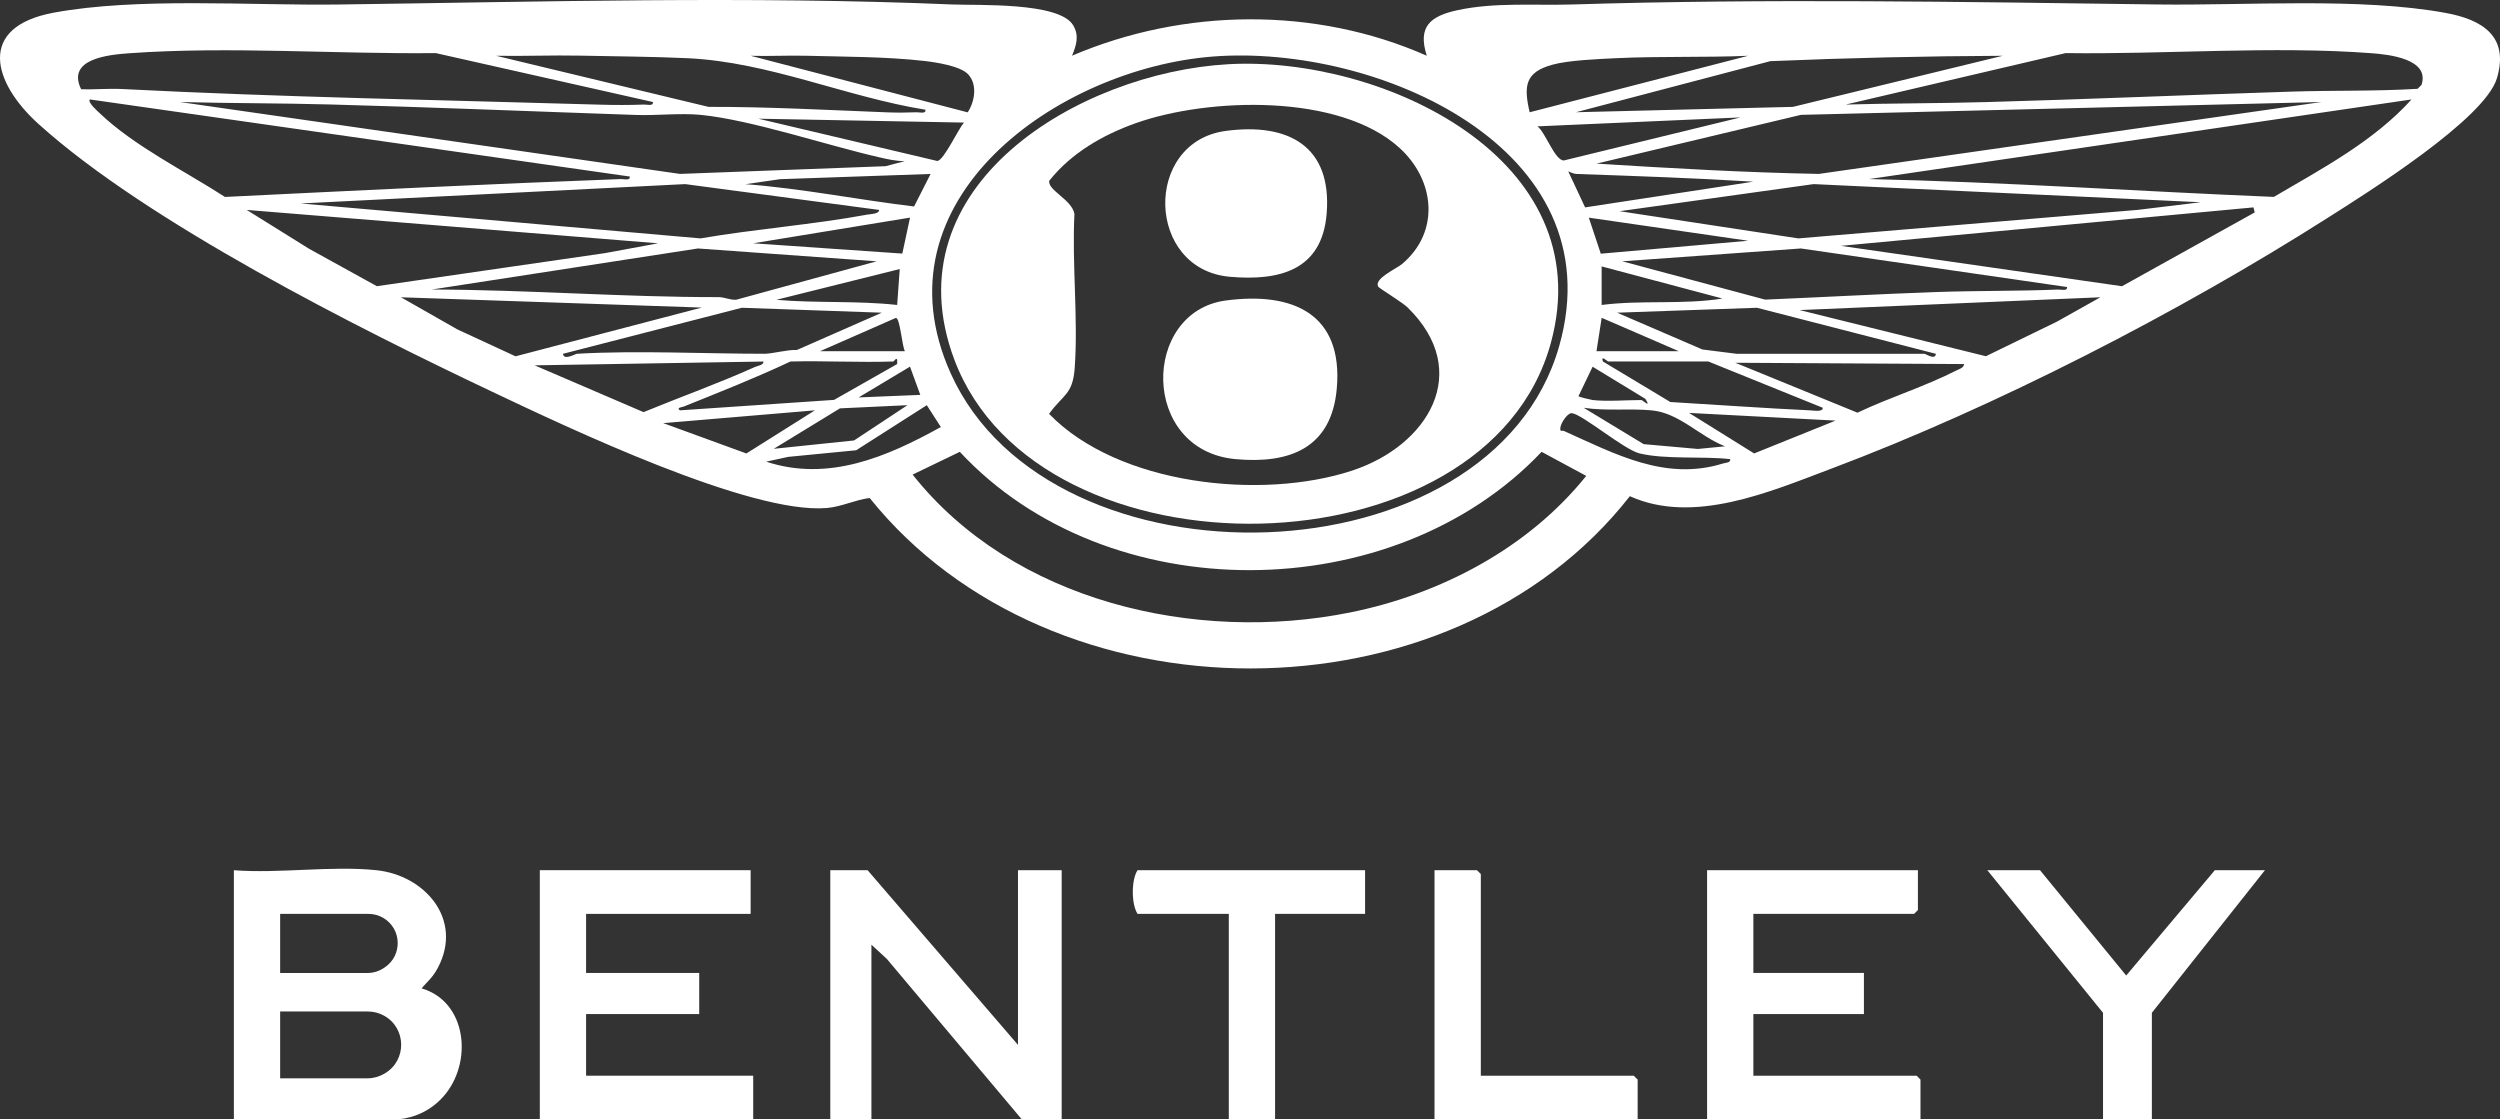 <svg xmlns="http://www.w3.org/2000/svg" width="67" height="30" viewBox="0 0 67 30" fill="none"><rect x="0" y="0" width="67" height="30" fill="#333333" stroke="none"/><g clip-path="url(#clip0_1546_2939)"><path d="M28.73 1.493C31.725 0.213 35.251 0.172 38.238 1.494C37.986 0.713 38.334 0.432 39.052 0.275C40.052 0.056 41.121 0.151 42.135 0.12C47.354 -0.042 52.621 0.051 57.839 0.12C60.225 0.151 63.236 -0.074 65.537 0.345C66.514 0.523 67.253 0.964 66.918 2.095C66.592 3.195 63.432 5.171 62.391 5.833C58.411 8.365 53.491 10.9 49.074 12.562C47.428 13.182 45.386 14.068 43.68 13.298C38.855 19.461 28.191 19.43 23.307 13.346C22.911 13.397 22.56 13.581 22.152 13.615C20.098 13.785 15.201 11.451 13.202 10.504C9.586 8.792 3.95 5.958 1.029 3.32C-0.198 2.211 -0.621 0.726 1.428 0.342C3.673 -0.078 6.725 0.152 9.061 0.121C14.518 0.049 20.09 -0.11 25.523 0.12C26.211 0.149 28.38 0.052 28.758 0.673C28.929 0.953 28.847 1.211 28.73 1.494L28.73 1.493ZM17.498 2.734L11.679 1.423C8.992 1.453 6.149 1.237 3.477 1.426C2.916 1.466 1.772 1.571 2.175 2.393C2.539 2.403 2.91 2.368 3.273 2.386C7.534 2.605 11.825 2.679 16.083 2.805C16.461 2.816 16.881 2.818 17.258 2.802C17.342 2.799 17.514 2.854 17.498 2.734V2.734ZM49.47 2.802C50.721 2.766 51.977 2.772 53.228 2.736C55.955 2.66 58.696 2.542 61.422 2.455C62.548 2.419 63.668 2.449 64.791 2.38L64.896 2.276C65.13 1.578 64.015 1.46 63.56 1.426C60.9 1.226 58.035 1.461 55.359 1.423L49.47 2.801V2.802ZM24.802 2.941C22.659 2.593 20.61 1.663 18.431 1.56C17.48 1.516 16.485 1.511 15.537 1.491C14.791 1.476 14.041 1.508 13.296 1.495L18.987 2.864C20.592 2.861 22.204 2.95 23.8 3.012C24.046 3.021 24.316 3.019 24.562 3.009C24.645 3.006 24.818 3.061 24.802 2.941ZM25.952 1.997C25.745 1.768 25.077 1.668 24.767 1.633C23.744 1.517 22.619 1.521 21.593 1.494C21.106 1.481 20.607 1.511 20.117 1.495L25.934 3.011C26.122 2.726 26.201 2.274 25.952 1.998V1.997ZM32.506 1.515C28.352 1.839 23.378 5.346 25.48 10.009C28.163 15.963 39.979 15.649 41.787 9.274C43.297 3.947 36.864 1.175 32.506 1.515ZM46.851 1.495C45.676 1.545 44.473 1.503 43.3 1.56C42.829 1.583 42.046 1.614 41.612 1.732C40.869 1.934 40.831 2.303 40.995 3.009L46.851 1.495ZM53.673 1.495C51.595 1.504 49.522 1.552 47.445 1.639L42.236 3.008L48.05 2.864L53.673 1.495H53.673ZM16.878 4.731L2.409 2.665C2.335 2.736 2.624 2.989 2.683 3.044C3.603 3.92 4.961 4.587 6.029 5.278C9.574 5.105 13.092 4.931 16.638 4.799C16.721 4.796 16.894 4.851 16.878 4.731V4.731ZM64.629 2.665L50.091 4.799C53.718 4.878 57.314 5.129 60.939 5.277C62.23 4.519 63.619 3.785 64.629 2.665ZM24.251 4.318C24.017 4.321 23.787 4.266 23.561 4.215C22.151 3.892 20.131 3.211 18.773 3.078C18.232 3.026 17.604 3.1 17.048 3.081C14.322 2.988 11.58 2.873 8.854 2.8C7.509 2.763 6.165 2.77 4.82 2.734L18.223 4.661L23.733 4.454L24.251 4.318V4.318ZM62.217 2.734L48.265 3.078L42.787 4.385C44.771 4.509 46.76 4.624 48.746 4.661L62.217 2.734ZM25.836 3.285L20.323 3.181L25.118 4.314C25.29 4.309 25.68 3.457 25.836 3.285ZM46.645 3.147L41.203 3.386C41.416 3.542 41.667 4.297 41.909 4.301L46.645 3.147ZM46.989 4.869C45.411 4.771 43.844 4.718 42.268 4.663C42.175 4.66 42.11 4.626 42.029 4.593L42.481 5.558L46.989 4.869H46.989ZM24.94 4.662L20.906 4.802L19.979 4.936C21.491 5.051 22.99 5.353 24.497 5.534L24.94 4.662V4.662ZM23.562 5.626L18.363 4.934L8.058 5.453L18.773 6.389C20.243 6.136 21.78 6.022 23.241 5.752C23.326 5.737 23.562 5.736 23.562 5.626V5.626ZM58.979 5.42L48.606 4.934L43.406 5.66L48.195 6.389L57.29 5.625L58.979 5.42ZM60.426 5.693L60.393 5.558L49.333 6.589L56.869 7.671L60.426 5.693H60.426ZM17.636 6.521L6.612 5.626L8.288 6.67L10.1 7.67L16.212 6.784L17.636 6.521ZM24.389 5.832L20.186 6.52L24.182 6.796L24.389 5.832ZM46.851 6.452L42.58 5.833L42.901 6.799L46.851 6.452ZM23.493 7.003L18.705 6.659L11.573 7.759C14.135 7.765 16.69 7.966 19.258 7.963C19.42 7.963 19.567 8.045 19.73 8.033L23.493 7.003ZM55.396 7.692L48.263 6.659L43.476 7.003L47.306 8.03C48.837 7.965 50.383 7.879 51.913 7.826C52.992 7.789 54.078 7.804 55.156 7.76C55.239 7.756 55.412 7.812 55.396 7.692V7.692ZM42.924 7.14V8.173C43.998 8.035 45.091 8.171 46.163 8.001L42.924 7.14ZM24.113 7.21L20.806 8.035C21.885 8.129 22.971 8.055 24.044 8.173L24.113 7.21ZM18.807 8.243L10.746 7.967L12.26 8.829L13.816 9.549L18.807 8.243ZM56.291 7.967L48.23 8.31L53.222 9.547L55.122 8.622L56.291 7.967ZM15.466 9.481C17.077 9.388 18.863 9.481 20.496 9.481C20.69 9.481 21.109 9.367 21.358 9.379L23.631 8.38L19.882 8.248L15.087 9.482C15.111 9.671 15.413 9.484 15.466 9.481ZM46.542 9.481H51.572C51.611 9.481 51.868 9.664 51.881 9.482L47.087 8.248L43.338 8.38L45.624 9.366L46.542 9.482L46.542 9.481ZM24.251 9.412C24.173 9.267 24.122 8.525 24.01 8.519L21.977 9.412H24.251ZM42.786 9.412H44.991L42.925 8.517L42.786 9.412ZM23.941 9.688C23.024 9.719 22.102 9.665 21.185 9.688C20.25 10.128 19.285 10.509 18.326 10.895C18.277 10.915 18.113 10.924 18.223 10.997L22.353 10.717L24.044 9.756L24.045 9.654C24.033 9.557 23.958 9.687 23.941 9.688L23.941 9.688ZM45.784 9.688H43.096C43.087 9.688 42.888 9.5 42.958 9.688L44.765 10.774C46.019 10.849 47.28 10.939 48.537 10.999C48.612 11.003 48.862 11.045 48.849 10.928L45.783 9.688H45.784ZM20.461 9.689L14.328 9.791L17.247 11.045C18.236 10.638 19.254 10.275 20.231 9.836C20.308 9.801 20.469 9.786 20.461 9.689H20.461ZM52.64 9.757L46.507 9.722L49.78 11.06C50.643 10.65 51.582 10.361 52.432 9.928C52.512 9.887 52.623 9.864 52.64 9.757H52.64ZM24.388 9.826L23.011 10.651L24.664 10.583L24.388 9.826ZM42.683 10.721C43.066 10.765 43.589 10.721 43.992 10.721C44.019 10.721 44.272 10.961 44.094 10.688L42.682 9.828L42.303 10.617C42.303 10.637 42.642 10.716 42.683 10.721L42.683 10.721ZM24.32 10.859L22.511 10.944L20.737 12.028L22.889 11.804L24.32 10.859V10.859ZM20.531 12.372C22.197 12.921 23.769 12.246 25.215 11.444L24.838 10.859L22.945 12.067L21.124 12.244L20.531 12.373V12.372ZM46.231 11.961C45.549 11.697 45.009 11.068 44.267 10.998C43.669 10.941 43.041 11.021 42.442 10.928L44.05 11.903L45.505 12.032L46.231 11.961ZM21.84 10.997L17.775 11.34L20.003 12.153L21.84 10.997ZM46.369 12.305C45.627 12.22 44.647 12.321 43.939 12.151C43.523 12.051 42.405 11.098 42.12 11.072C41.995 11.077 41.837 11.341 41.821 11.444C41.796 11.595 41.858 11.525 41.92 11.553C43.285 12.165 44.633 12.902 46.177 12.421C46.25 12.399 46.386 12.403 46.369 12.305L46.369 12.305ZM49.194 11.272L45.267 11.066L47.011 12.152L49.194 11.272ZM24.458 12.719C27.152 16.122 32.037 17.249 36.184 16.414C38.603 15.927 40.957 14.691 42.511 12.754L41.315 12.109C37.34 16.309 29.676 16.365 25.723 12.109L24.458 12.719V12.719Z" fill="white"></path><path d="M10.092 23.322C11.389 23.459 12.416 24.639 11.738 25.931C11.594 26.205 11.444 26.314 11.298 26.488C12.522 26.846 12.679 28.484 11.886 29.383C11.444 29.884 10.877 30 10.574 30H6.268V23.322C7.488 23.416 8.894 23.195 10.092 23.322ZM7.508 26.076H9.85C10.007 26.076 10.161 26.028 10.291 25.939L10.317 25.922C10.789 25.6 10.768 24.897 10.277 24.603C10.156 24.53 10.017 24.492 9.875 24.492H7.508V26.076ZM7.508 28.899H9.848C10.007 28.899 10.164 28.855 10.302 28.774L10.315 28.766C10.906 28.416 10.895 27.555 10.294 27.221C10.161 27.147 10.012 27.108 9.861 27.108H7.508V28.899H7.508Z" fill="white"></path><path d="M27.282 28.003V23.321H28.453V30H27.385L23.766 25.698L23.354 25.318V30H22.252V23.321H23.251L27.282 28.003Z" fill="white"></path><path d="M20.117 23.321V24.492H15.707V26.075H18.739V27.177H15.707V28.829H20.186V30H14.467V23.321H20.117Z" fill="white"></path><path d="M51.4 23.321V24.389L51.297 24.492H46.99V26.075H49.953V27.177H46.99V28.829H51.366L51.469 28.933V30H45.75V23.321H51.4Z" fill="white"></path><path d="M54.672 23.321L56.982 26.144L59.358 23.321H60.701L57.67 27.143V30H56.361V27.143L53.26 23.321H54.672Z" fill="white"></path><path d="M36.584 23.321V24.492H34.172V30H32.932V24.492H30.486C30.316 24.227 30.318 23.579 30.486 23.321H36.584Z" fill="white"></path><path d="M39.686 28.829H43.785L43.889 28.933V30H38.445V23.321H39.582L39.686 23.424V28.829Z" fill="white"></path><path d="M32.918 1.721C37.026 1.492 42.914 4.24 41.563 9.19C39.851 15.47 27.84 15.676 25.576 9.637C23.828 4.975 28.926 1.945 32.918 1.721ZM36.937 7.684C36.812 7.467 37.423 7.205 37.582 7.07C38.597 6.208 38.456 4.835 37.516 3.972C35.91 2.496 32.379 2.611 30.435 3.302C29.551 3.617 28.709 4.103 28.12 4.844C28.071 5.099 28.724 5.346 28.795 5.732C28.726 7.079 28.898 8.53 28.802 9.864C28.75 10.579 28.494 10.567 28.115 11.091C29.965 13.002 33.804 13.413 36.238 12.612C38.263 11.945 39.489 9.968 37.724 8.24C37.578 8.098 36.962 7.726 36.938 7.684H36.937Z" fill="white"></path><path d="M32.848 8.054C34.636 7.813 36.002 8.403 35.826 10.41C35.687 12.006 34.57 12.44 33.107 12.304C30.559 12.067 30.589 8.358 32.848 8.054Z" fill="white"></path><path d="M32.847 3.509C34.522 3.283 35.704 3.911 35.554 5.731C35.428 7.247 34.291 7.532 32.965 7.418C30.708 7.225 30.633 3.808 32.847 3.509L32.847 3.509Z" fill="white"></path></g><defs><clipPath id="clip0_1546_2939"><rect width="67" height="30" fill="white"></rect></clipPath></defs></svg>